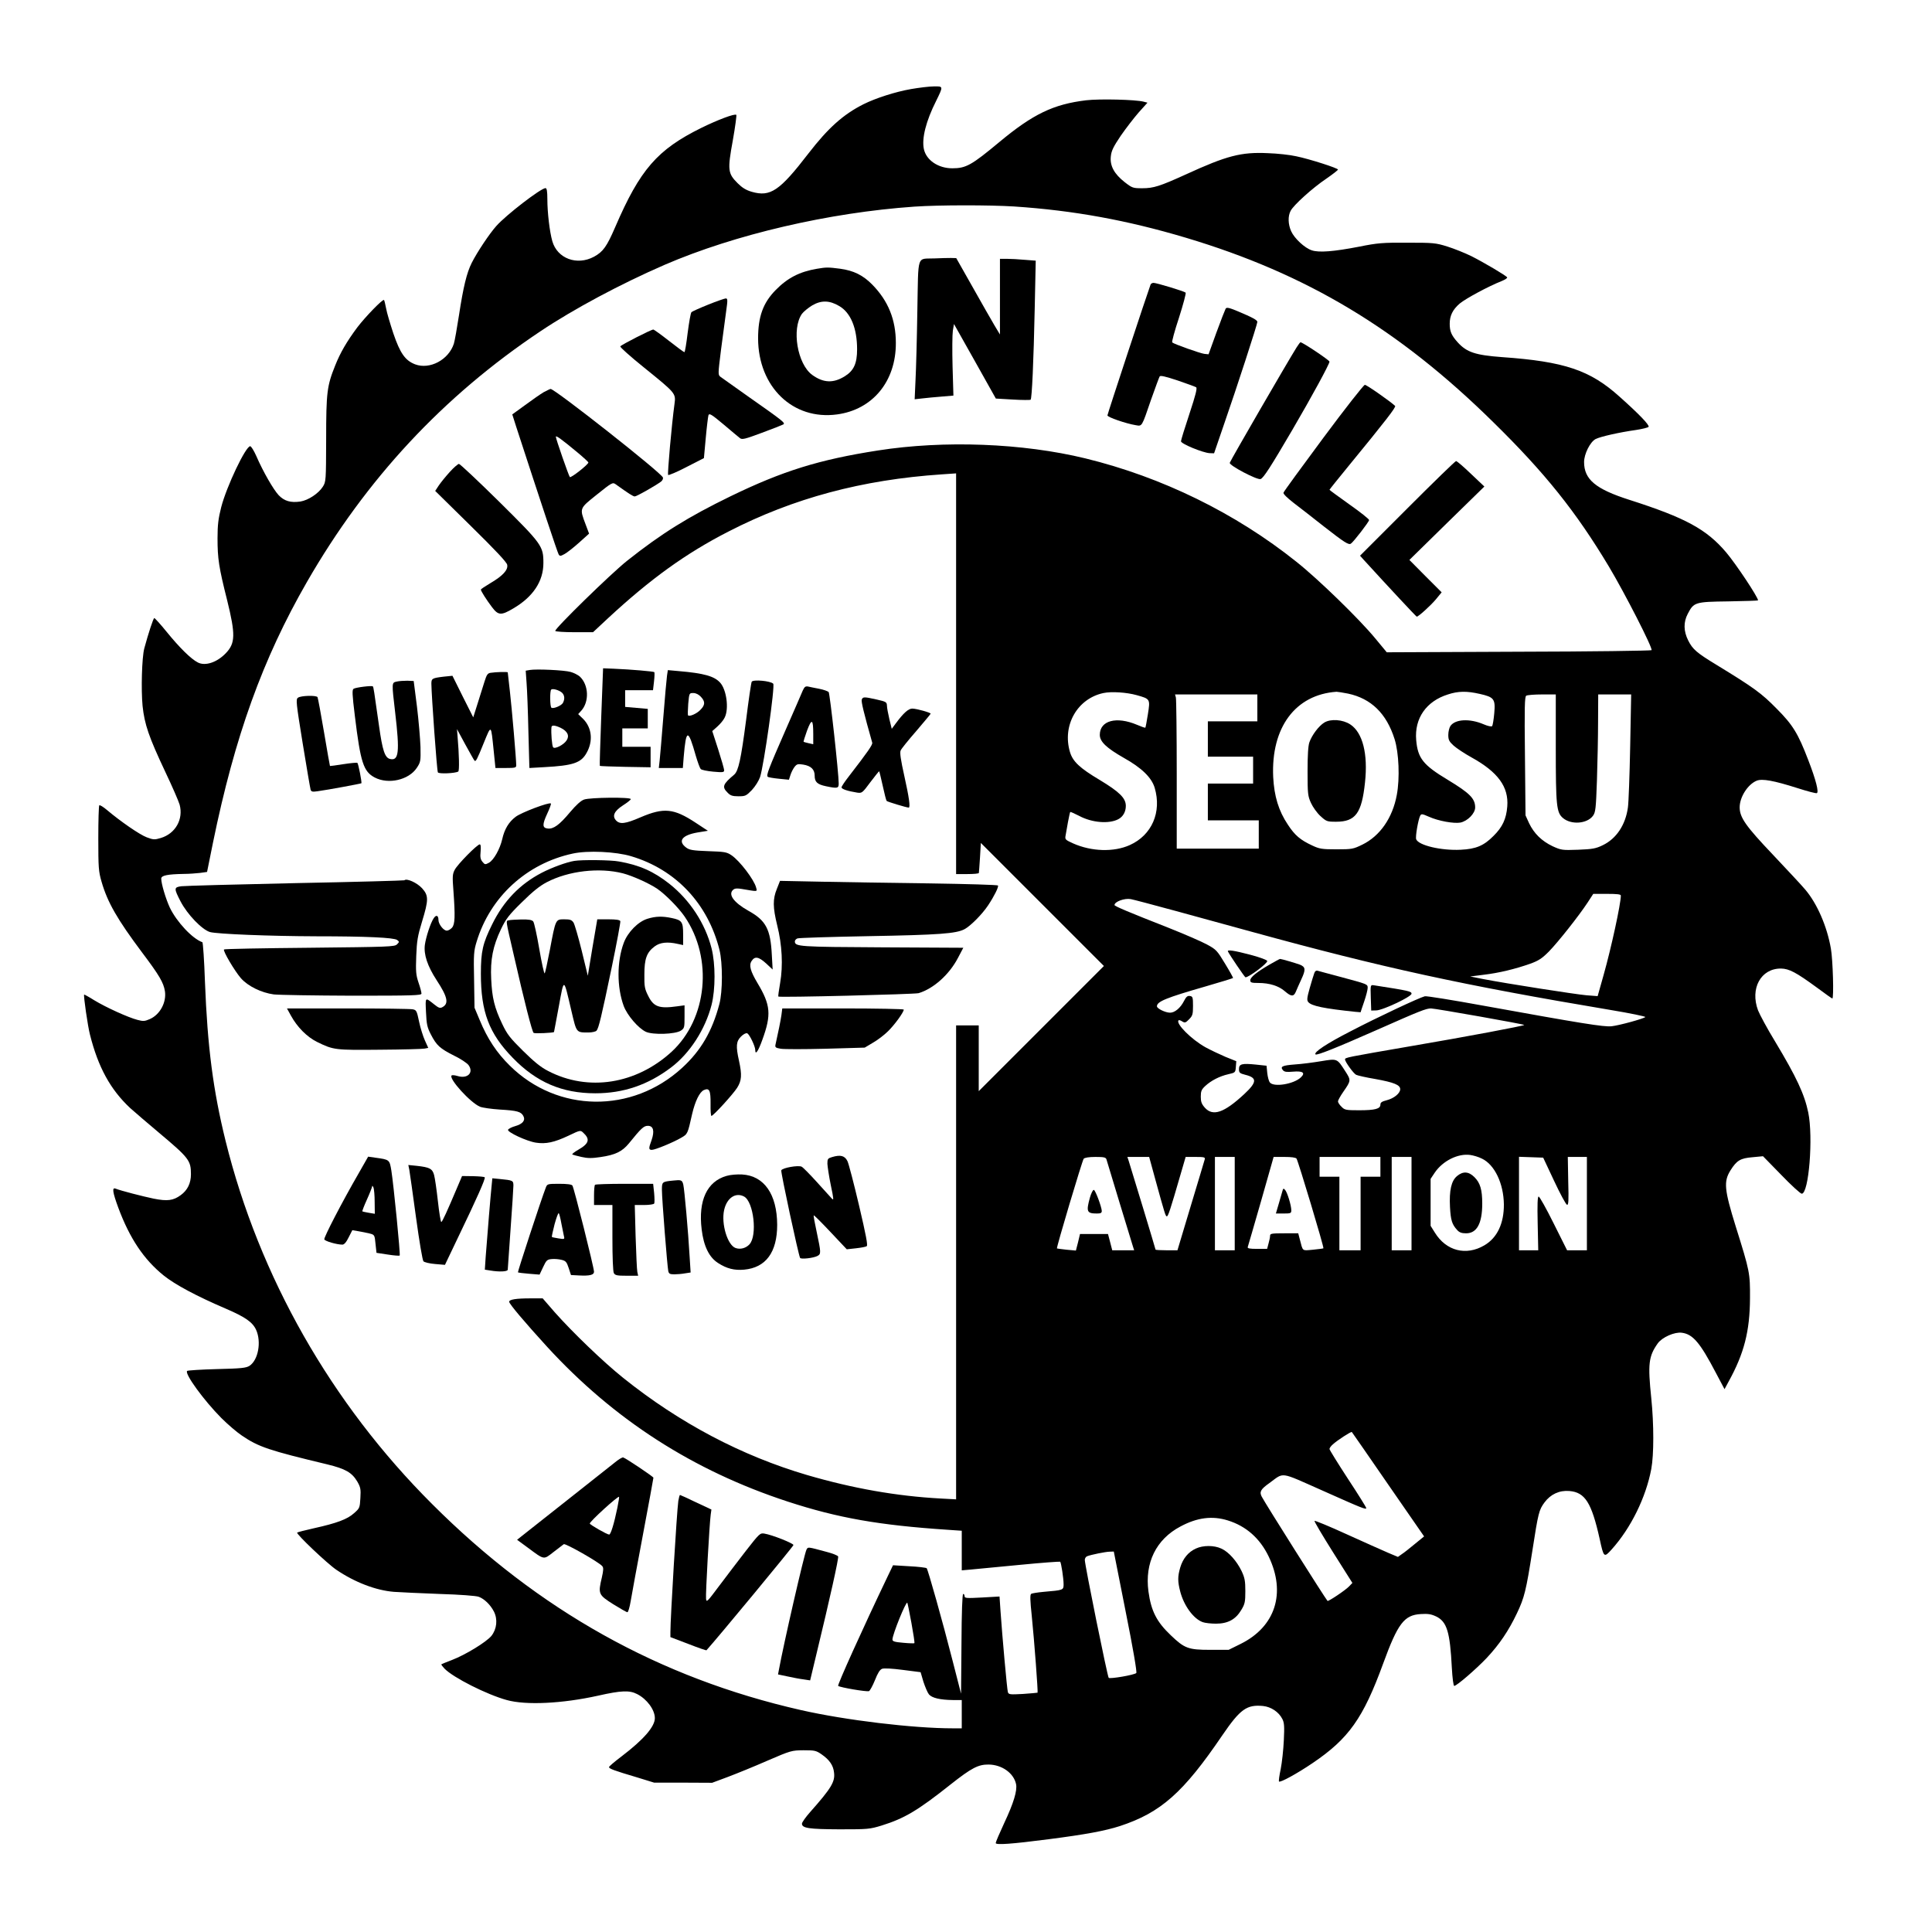 <?xml version="1.0" encoding="UTF-8" standalone="yes"?>
<svg version="1.0" xmlns="http://www.w3.org/2000/svg" width="1024pt" height="1024pt" viewBox="0 0 1366 1366" preserveAspectRatio="xMidYMid meet">
  <g transform="translate(0,1366) scale(0.1,-0.1)" fill="#000000" stroke="none">
    <path d="M6440 13030 c-109 -19 -249 -64 -335 -107 -143 -72 -250 -168 -389
-348 -204 -265 -269 -309 -401 -271 -41 12 -68 29 -100 61 -69 69 -72 93 -34
301 17 96 28 178 25 182 -11 10 -129 -34 -247 -92 -312 -154 -434 -295 -609
-701 -60 -139 -86 -175 -150 -210 -121 -65 -260 -13 -295 110 -19 67 -35 202
-35 297 0 56 -4 78 -13 78 -32 0 -278 -189 -348 -268 -49 -55 -135 -184 -174
-261 -35 -70 -59 -168 -90 -371 -14 -91 -30 -181 -36 -200 -37 -114 -170 -185
-274 -146 -70 27 -106 78 -154 219 -22 67 -46 146 -51 176 -6 30 -12 57 -15
60 -9 8 -132 -119 -189 -194 -73 -98 -120 -178 -156 -269 -58 -144 -64 -190
-64 -521 -1 -295 -1 -301 -24 -337 -30 -47 -102 -95 -158 -104 -69 -10 -114 3
-154 45 -37 40 -109 164 -158 277 -17 38 -36 69 -43 69 -32 0 -167 -284 -205
-431 -20 -79 -26 -124 -26 -219 0 -144 9 -205 68 -439 60 -243 58 -304 -9
-374 -63 -66 -146 -93 -198 -66 -48 24 -131 106 -221 217 -43 53 -83 97 -87
97 -7 0 -42 -108 -71 -215 -17 -65 -23 -291 -12 -406 14 -131 44 -219 161
-467 49 -103 94 -207 101 -231 28 -104 -30 -205 -133 -236 -44 -13 -52 -13
-100 5 -50 19 -185 112 -282 194 -25 21 -49 36 -53 32 -4 -4 -7 -110 -7 -234
0 -206 2 -234 23 -306 42 -146 111 -266 287 -501 122 -162 151 -212 161 -273
12 -78 -34 -165 -106 -197 -37 -16 -47 -17 -88 -6 -66 17 -224 89 -306 139
-38 24 -70 41 -71 40 -6 -6 26 -226 41 -283 58 -231 145 -389 284 -519 34 -30
125 -109 203 -174 213 -179 227 -197 227 -294 0 -64 -24 -113 -72 -148 -53
-39 -95 -44 -191 -25 -77 16 -233 56 -270 71 -26 10 -21 -25 19 -134 81 -218
181 -367 321 -480 81 -65 232 -146 440 -235 137 -59 189 -95 214 -150 38 -85
15 -213 -47 -254 -24 -15 -57 -19 -230 -23 -111 -3 -206 -9 -211 -13 -19 -20
118 -208 242 -333 44 -44 109 -100 145 -124 119 -81 192 -105 605 -204 127
-31 173 -57 211 -121 23 -40 26 -54 22 -117 -4 -69 -5 -72 -45 -107 -47 -43
-124 -71 -282 -106 -63 -14 -117 -28 -120 -31 -9 -9 212 -219 277 -263 131
-89 281 -146 407 -156 44 -3 190 -10 325 -15 138 -4 258 -13 275 -20 40 -15
82 -56 107 -104 28 -55 21 -124 -18 -173 -36 -43 -182 -133 -279 -170 -38 -15
-72 -28 -74 -30 -3 -2 8 -16 22 -31 61 -63 298 -183 440 -222 136 -38 394 -25
646 31 164 37 222 39 276 11 69 -35 125 -111 125 -170 0 -60 -80 -152 -235
-270 -49 -37 -89 -71 -89 -76 -1 -11 37 -25 199 -73 l120 -37 205 0 205 -1
110 41 c61 23 187 74 280 115 167 72 172 73 256 74 79 0 89 -2 128 -29 56 -39
83 -78 88 -130 8 -64 -21 -111 -169 -278 -32 -36 -58 -73 -58 -82 0 -32 49
-39 265 -40 202 0 214 1 299 27 160 50 254 105 488 291 147 116 195 141 268
140 94 -1 178 -61 194 -139 9 -45 -17 -133 -84 -275 -33 -71 -60 -134 -60
-141 0 -15 112 -7 375 27 263 34 397 59 503 93 289 95 448 235 725 643 126
184 172 217 287 206 57 -6 111 -42 136 -91 14 -26 16 -52 11 -152 -3 -66 -13
-157 -22 -203 -10 -46 -15 -85 -12 -88 9 -9 128 56 237 130 256 173 358 317
499 703 104 285 149 344 266 351 51 3 73 0 109 -17 76 -37 98 -108 111 -364 4
-71 11 -127 17 -127 17 0 153 117 229 197 91 97 156 194 214 316 53 111 65
160 110 447 41 264 46 284 85 337 43 58 105 87 176 81 111 -9 157 -83 214
-338 29 -134 31 -135 85 -75 136 151 242 367 280 568 19 101 19 317 0 502 -25
242 -19 295 46 387 31 43 119 82 170 75 78 -10 129 -70 240 -282 l62 -117 29
54 c109 197 150 356 151 588 1 179 -1 190 -101 509 -81 261 -86 317 -37 396
44 70 70 86 156 93 l74 7 129 -132 c70 -73 136 -133 145 -133 50 0 82 399 46
574 -27 130 -83 250 -235 503 -55 90 -108 189 -120 219 -58 155 20 297 162
296 58 -1 107 -27 256 -136 56 -42 105 -76 107 -76 12 0 4 275 -10 353 -27
157 -98 320 -182 418 -25 30 -128 140 -228 246 -192 202 -235 263 -235 335 0
72 57 162 120 188 39 16 121 1 288 -52 68 -22 129 -38 137 -36 17 4 -6 95 -60
234 -72 188 -109 249 -225 365 -106 108 -160 147 -425 309 -140 85 -168 110
-199 172 -33 66 -34 129 -3 188 43 82 50 85 288 88 115 2 209 5 209 7 0 23
-155 256 -225 339 -139 164 -288 245 -685 372 -238 76 -320 144 -320 267 0 57
43 143 82 163 34 17 165 47 286 64 45 7 85 17 88 22 8 12 -67 90 -206 214
-208 187 -389 248 -830 279 -188 14 -250 34 -314 105 -44 49 -56 77 -56 131 0
57 21 100 71 143 42 35 203 122 297 159 24 10 41 21 38 26 -8 13 -164 105
-253 150 -45 22 -122 53 -170 68 -83 26 -100 27 -283 27 -174 1 -211 -2 -340
-28 -181 -35 -284 -43 -335 -26 -50 16 -123 84 -146 135 -22 49 -24 106 -4
144 21 41 156 163 253 228 45 31 82 60 82 64 0 10 -202 75 -295 94 -44 10
-134 20 -201 22 -189 9 -291 -18 -579 -150 -185 -84 -229 -98 -309 -98 -66 0
-71 2 -124 43 -74 58 -106 116 -98 183 4 40 19 69 70 145 36 52 93 126 127
165 l62 69 -27 7 c-56 15 -311 21 -406 10 -233 -28 -377 -98 -615 -296 -196
-163 -235 -185 -332 -185 -99 0 -184 57 -201 136 -16 76 15 198 87 341 51 104
51 103 -16 102 -32 0 -105 -9 -163 -19z m732 -830 c420 -28 797 -97 1213 -221
853 -255 1505 -646 2173 -1304 365 -358 585 -633 817 -1020 113 -189 313 -580
302 -592 -5 -4 -428 -10 -940 -11 l-932 -4 -82 99 c-113 137 -403 419 -557
541 -430 344 -951 599 -1492 731 -444 108 -999 129 -1466 56 -418 -65 -674
-145 -1043 -324 -300 -146 -488 -263 -730 -455 -114 -90 -517 -484 -509 -497
3 -5 64 -9 136 -9 l131 0 105 98 c300 278 550 459 853 614 459 236 944 366
1507 404 l102 7 0 -1417 0 -1416 80 0 c44 0 81 3 81 8 1 4 4 53 8 110 l6 102
435 -435 435 -435 -443 -443 -442 -442 0 233 0 232 -80 0 -80 0 0 -1676 0
-1675 -112 6 c-309 17 -617 71 -942 166 -462 136 -901 367 -1300 687 -139 111
-359 323 -484 464 l-85 98 -87 0 c-101 0 -150 -8 -150 -24 0 -15 111 -146 268
-318 473 -516 1033 -876 1702 -1095 355 -116 647 -167 1128 -199 l102 -7 0
-140 0 -140 68 6 c37 4 192 18 345 33 153 15 280 24 283 22 7 -8 24 -118 24
-159 0 -42 -1 -42 -141 -54 -42 -4 -81 -10 -88 -14 -9 -6 -8 -43 4 -157 18
-176 45 -537 41 -542 -2 -1 -48 -5 -104 -9 -92 -5 -100 -4 -106 13 -6 20 -40
398 -52 573 l-7 103 -123 -7 c-110 -6 -124 -5 -124 9 0 9 -4 16 -10 16 -6 0
-11 -129 -12 -352 l-3 -353 -59 230 c-72 283 -175 647 -184 657 -4 4 -60 11
-123 14 l-115 7 -38 -79 c-179 -374 -356 -767 -350 -774 13 -11 201 -43 218
-37 7 3 26 38 42 77 20 51 35 75 51 81 14 5 70 2 147 -8 l125 -16 20 -68 c12
-36 29 -77 39 -89 21 -25 78 -39 170 -40 l62 0 0 -100 0 -100 -63 0 c-280 0
-757 57 -1074 129 -1000 227 -1856 705 -2607 1456 -715 713 -1223 1608 -1461
2568 -88 357 -128 662 -146 1127 -5 151 -14 276 -18 278 -71 25 -181 143 -230
244 -29 63 -61 169 -61 206 0 22 44 31 159 33 36 0 88 4 115 7 l50 7 42 208
c154 751 351 1298 664 1842 419 728 963 1313 1650 1772 236 158 567 335 880
471 496 214 1160 369 1765 411 176 12 531 12 707 1z m865 -3455 c96 -27 96
-27 79 -135 -8 -51 -16 -93 -18 -95 -2 -2 -28 7 -58 20 -146 62 -264 31 -264
-71 0 -48 48 -93 169 -162 127 -71 197 -139 219 -212 51 -172 -20 -335 -176
-405 -113 -51 -271 -46 -401 12 -55 25 -58 28 -53 55 3 15 11 59 17 96 7 37
14 69 16 71 1 2 29 -10 62 -27 90 -49 212 -59 278 -24 34 18 53 53 53 94 0 55
-45 99 -184 183 -143 85 -191 131 -211 198 -56 188 52 378 237 417 57 12 163
5 235 -15z m1494 11 c164 -35 272 -141 329 -321 31 -97 38 -279 16 -395 -30
-163 -119 -291 -244 -352 -64 -31 -72 -33 -182 -33 -104 0 -121 3 -172 27 -84
39 -123 72 -172 147 -66 98 -97 202 -104 337 -16 351 157 583 448 603 8 0 45
-6 81 -13z m931 -2 c102 -23 112 -36 103 -137 -4 -45 -11 -86 -15 -91 -5 -5
-30 0 -60 13 -98 42 -201 37 -235 -12 -8 -12 -15 -40 -15 -63 0 -35 6 -47 38
-76 20 -18 77 -56 126 -83 188 -104 264 -209 253 -347 -7 -88 -34 -146 -97
-208 -68 -69 -124 -93 -232 -98 -138 -7 -298 31 -315 74 -7 18 14 137 28 166
8 15 13 15 63 -7 67 -30 175 -49 221 -41 51 10 105 65 105 107 0 63 -38 101
-193 195 -175 105 -213 153 -224 282 -13 153 71 274 224 322 72 24 134 25 225
4z m-1572 -99 l0 -95 -175 0 -175 0 0 -125 0 -125 160 0 160 0 0 -95 0 -95
-160 0 -160 0 0 -130 0 -130 180 0 180 0 0 -100 0 -100 -290 0 -290 0 0 523
c0 287 -3 532 -6 545 l-6 22 291 0 291 0 0 -95z m2110 -280 c0 -414 5 -460 51
-499 58 -49 170 -41 212 16 18 25 21 49 28 250 4 123 8 310 8 416 l1 192 117
0 116 0 -7 -369 c-4 -202 -11 -396 -16 -430 -17 -124 -82 -221 -178 -267 -49
-24 -73 -28 -174 -32 -113 -4 -119 -3 -181 25 -77 37 -131 90 -166 163 l-25
55 -4 419 c-4 346 -2 420 9 427 8 5 58 9 112 9 l97 0 0 -375z m460 -1047 c0
-58 -68 -371 -122 -562 l-42 -149 -79 6 c-79 7 -561 82 -732 115 l-90 18 95
12 c110 13 224 41 329 78 61 22 84 38 133 87 66 68 210 250 272 344 l41 63 98
0 c71 0 97 -3 97 -12z m-3150 -108 c157 -43 400 -110 540 -148 921 -253 1488
-377 2538 -553 139 -23 249 -46 245 -50 -13 -12 -184 -59 -238 -65 -54 -6
-214 20 -910 146 -214 39 -399 69 -411 66 -40 -10 -340 -151 -522 -246 -172
-88 -265 -150 -251 -165 9 -9 144 45 434 173 305 135 348 152 383 152 29 0
663 -112 659 -117 -8 -7 -404 -82 -792 -148 -475 -82 -475 -82 -475 -96 0 -16
59 -98 78 -108 9 -5 70 -19 136 -30 133 -24 176 -42 176 -72 0 -29 -44 -65
-95 -78 -35 -9 -45 -16 -45 -31 0 -30 -38 -40 -151 -40 -93 0 -102 2 -124 25
-14 13 -25 30 -25 38 0 7 17 38 38 68 55 79 55 81 13 146 -58 90 -55 89 -170
70 -54 -9 -137 -20 -185 -23 -91 -7 -106 -15 -85 -41 11 -12 26 -14 71 -10 70
6 90 -8 55 -41 -50 -47 -189 -70 -218 -36 -8 9 -16 40 -19 68 l-5 51 -75 8
c-99 10 -120 5 -120 -32 0 -25 5 -30 44 -40 86 -21 84 -52 -6 -136 -143 -133
-222 -160 -279 -97 -23 26 -29 42 -29 78 0 39 5 51 32 76 41 38 101 69 163 83
49 11 50 12 53 52 l3 40 -77 31 c-42 18 -105 48 -140 67 -101 56 -213 169
-191 191 3 3 14 0 26 -8 18 -11 24 -10 48 15 25 25 28 35 28 95 0 61 -2 67
-22 70 -17 3 -27 -6 -42 -36 -25 -49 -65 -82 -98 -82 -33 0 -93 29 -93 45 0
34 64 60 345 141 104 30 191 57 193 59 2 2 -23 47 -56 101 -56 93 -63 101
-128 136 -38 21 -161 74 -274 119 -280 110 -380 152 -380 160 0 24 71 50 115
42 17 -3 158 -40 315 -83z m2168 -1752 c90 -43 153 -176 155 -323 1 -135 -47
-237 -138 -290 -129 -76 -270 -40 -350 90 l-30 48 0 166 0 166 30 45 c56 82
163 136 250 124 22 -3 60 -14 83 -26z m-2655 -5 c9 -32 178 -587 187 -615 l9
-28 -78 0 -77 0 -15 58 -15 57 -99 0 -99 0 -14 -59 -15 -58 -66 6 c-36 4 -66
8 -68 9 -5 6 179 622 189 634 7 8 37 13 83 13 61 0 73 -3 78 -17z m345 -140
c68 -247 73 -263 82 -263 9 0 24 44 96 293 l37 127 70 0 c61 0 69 -2 65 -17
-3 -10 -47 -159 -99 -330 l-94 -313 -77 0 c-43 0 -78 2 -78 5 0 5 -172 572
-190 628 l-9 27 77 0 77 0 43 -157z m562 -173 l0 -330 -70 0 -70 0 0 330 0
330 70 0 70 0 0 -330z m437 318 c11 -15 196 -629 190 -634 -2 -2 -35 -6 -74
-10 -79 -7 -70 -14 -93 74 l-11 42 -99 0 c-89 0 -100 -2 -100 -17 0 -10 -5
-35 -11 -55 l-10 -38 -71 0 c-52 0 -69 3 -66 13 2 6 45 153 94 324 l89 313 76
0 c50 0 80 -4 86 -12z m593 -58 l0 -70 -70 0 -70 0 0 -260 0 -260 -75 0 -75 0
0 260 0 260 -70 0 -70 0 0 70 0 70 215 0 215 0 0 -70z m220 -260 l0 -330 -70
0 -70 0 0 330 0 330 70 0 70 0 0 -330z m1008 161 c42 -90 83 -166 91 -169 11
-4 13 25 9 167 l-3 171 67 0 68 0 0 -330 0 -330 -70 0 -70 0 -95 190 c-52 105
-100 190 -106 190 -8 0 -10 -54 -7 -190 l4 -190 -68 0 -68 0 0 330 0 331 86
-3 85 -3 77 -164z m-1173 -2147 l254 -367 -65 -53 c-35 -29 -76 -62 -92 -72
l-28 -20 -69 29 c-39 17 -170 75 -293 131 -122 56 -225 98 -228 95 -3 -3 56
-103 131 -222 l137 -217 -23 -24 c-25 -27 -148 -109 -153 -103 -17 19 -436
682 -465 737 -18 34 -7 53 54 96 107 78 68 83 371 -51 289 -129 314 -139 314
-125 0 4 -58 98 -130 207 -71 109 -130 204 -130 210 0 6 10 21 23 32 31 29
130 93 135 88 2 -2 118 -169 257 -371z m-1134 -254 c129 -40 227 -126 289
-255 124 -258 48 -496 -198 -618 l-85 -42 -131 0 c-154 0 -181 10 -278 103
-100 95 -139 171 -158 310 -27 202 54 368 226 459 119 64 226 77 335 43z
m-722 -645 c52 -259 81 -429 75 -434 -15 -14 -186 -43 -195 -34 -9 9 -169 798
-169 834 0 11 8 23 17 26 29 11 127 31 158 32 l30 1 84 -425z m-1515 -79 c14
-77 24 -141 21 -144 -2 -2 -38 -1 -80 3 -60 5 -75 10 -75 23 0 35 95 270 105
260 2 -2 15 -66 29 -142z"/>
    <path d="M6610 11833 c-131 -6 -116 41 -124 -370 -3 -197 -9 -418 -13 -492
l-6 -134 54 6 c30 4 91 9 137 13 l83 7 -6 206 c-3 113 -2 227 2 253 l8 47 148
-263 148 -264 120 -7 c66 -4 123 -4 126 -1 9 9 21 266 29 652 l7 331 -78 6
c-43 4 -100 7 -127 7 l-48 0 0 -267 0 -268 -39 65 c-21 36 -91 157 -154 270
l-116 205 -38 1 c-21 0 -72 -1 -113 -3z"/>
    <path d="M5778 11760 c-125 -21 -210 -65 -295 -152 -88 -90 -123 -187 -123
-341 1 -343 247 -580 559 -537 251 34 416 234 415 505 0 165 -54 298 -167 413
-66 67 -132 99 -227 112 -85 11 -97 11 -162 0z m156 -264 c81 -47 126 -157
126 -306 0 -99 -23 -150 -85 -189 -82 -52 -153 -49 -232 8 -106 77 -147 326
-73 432 12 16 45 43 73 60 64 37 122 36 191 -5z"/>
    <path d="M8135 11648 c-24 -64 -305 -916 -305 -925 0 -13 132 -58 199 -69 47
-8 42 -17 110 182 29 82 56 155 60 162 5 9 39 1 127 -28 65 -22 124 -44 131
-48 9 -6 -3 -54 -47 -187 -33 -99 -60 -187 -60 -195 0 -18 154 -81 202 -84
l32 -1 72 210 c87 250 234 702 234 719 0 13 -35 32 -145 78 -56 23 -72 26 -79
16 -4 -7 -34 -83 -65 -168 l-56 -155 -30 3 c-30 4 -214 69 -227 81 -4 3 17 82
48 175 30 94 51 173 47 177 -11 10 -206 69 -227 69 -9 0 -19 -6 -21 -12z"/>
    <path d="M5007 11506 c-60 -24 -113 -48 -118 -53 -6 -6 -17 -71 -27 -147 -9
-75 -19 -136 -23 -136 -4 0 -53 36 -109 80 -56 44 -106 80 -111 80 -15 0 -227
-108 -233 -119 -4 -5 72 -73 168 -150 225 -182 225 -182 215 -257 -20 -147
-51 -495 -45 -502 4 -4 63 21 130 56 l123 63 13 142 c7 78 16 150 19 161 6 16
21 7 107 -65 54 -46 107 -90 116 -97 15 -12 37 -6 155 38 76 28 144 55 151 59
17 10 -1 24 -243 194 -99 70 -189 134 -200 142 -19 15 -19 16 3 193 13 97 29
219 36 270 12 83 11 92 -3 92 -9 -1 -65 -20 -124 -44z"/>
    <path d="M9167 11203 c-64 -102 -463 -791 -472 -815 -7 -18 195 -124 218 -115
21 8 71 86 224 347 138 236 263 466 263 483 0 10 -190 137 -205 137 -3 0 -15
-17 -28 -37z"/>
    <path d="M9357 10565 c-152 -205 -280 -380 -282 -388 -4 -8 23 -35 72 -73 43
-33 139 -107 213 -166 146 -114 175 -132 191 -122 18 11 129 155 129 167 0 7
-63 57 -140 111 -77 55 -140 101 -140 103 0 2 60 77 133 166 265 323 339 419
331 427 -30 29 -202 150 -214 149 -8 0 -140 -168 -293 -374z"/>
    <path d="M3844 10887 c-22 -13 -81 -54 -131 -91 l-91 -66 28 -88 c173 -531
292 -890 300 -902 8 -13 13 -13 42 3 18 10 64 46 103 81 l70 63 -24 64 c-44
117 -46 112 79 212 107 86 112 88 133 73 92 -66 123 -86 135 -86 13 0 144 74
186 105 10 8 16 21 13 29 -13 35 -764 626 -794 626 -4 0 -26 -11 -49 -23z
m239 -426 c42 -35 77 -67 77 -71 0 -14 -123 -111 -131 -103 -8 9 -99 270 -99
285 0 12 42 -19 153 -111z"/>
    <path d="M9950 10065 l-334 -334 25 -28 c178 -195 372 -403 376 -403 12 0 98
78 135 122 l41 50 -114 114 -114 115 265 260 265 259 -95 90 c-52 50 -99 90
-105 90 -6 0 -161 -151 -345 -335z"/>
    <path d="M3180 10323 c-29 -32 -64 -75 -78 -96 l-25 -38 251 -247 c173 -170
254 -256 258 -275 8 -36 -31 -79 -122 -132 -35 -21 -64 -40 -64 -44 0 -10 40
-73 78 -123 45 -60 65 -61 151 -10 140 82 213 192 213 321 0 120 -9 133 -313
434 -149 147 -277 267 -284 267 -7 0 -37 -26 -65 -57z"/>
    <path d="M4251 8592 c-7 -189 -12 -345 -10 -347 2 -2 84 -5 182 -7 l177 -3 0
73 0 72 -100 0 -100 0 0 65 0 65 90 0 90 0 0 69 0 69 -80 7 -80 7 0 59 0 59
99 0 98 0 7 61 c4 34 5 64 2 67 -6 5 -164 19 -287 24 l-75 3 -13 -343z"/>
    <path d="M3746 8923 l-29 -5 6 -86 c4 -48 10 -203 13 -345 l7 -257 106 6 c203
11 259 30 298 100 48 84 38 178 -23 240 l-36 35 20 22 c60 64 55 185 -9 244
-13 11 -42 26 -64 32 -44 13 -243 22 -289 14z m227 -160 c19 -18 22 -45 7 -73
-10 -19 -67 -43 -81 -34 -11 6 -12 118 -2 128 10 10 55 -3 76 -21z m-9 -249
c49 -24 64 -56 42 -89 -20 -31 -82 -63 -95 -49 -8 8 -16 102 -12 142 1 17 24
15 65 -4z"/>
    <path d="M4716 8883 c-3 -21 -15 -153 -26 -293 -11 -140 -23 -279 -26 -307
l-6 -53 85 0 85 0 6 78 c17 201 31 202 86 7 13 -44 28 -85 34 -92 6 -7 46 -15
89 -19 68 -6 77 -5 77 10 0 9 -19 75 -42 147 l-42 130 36 32 c20 18 44 46 52
64 31 62 13 196 -32 246 -41 46 -115 67 -293 82 l-77 7 -6 -39z m239 -149 c33
-35 31 -59 -4 -94 -26 -27 -76 -48 -86 -38 -3 3 -2 39 1 81 7 77 7 77 36 77
18 0 38 -10 53 -26z"/>
    <path d="M3469 8903 c-21 -3 -28 -13 -43 -61 -10 -31 -32 -101 -49 -156 l-31
-98 -74 147 -73 147 -60 -6 c-83 -10 -89 -13 -89 -50 1 -84 39 -617 46 -627 7
-12 123 -7 144 6 9 5 6 123 -5 250 l-4 50 59 -109 c33 -60 62 -112 65 -114 9
-9 17 5 65 124 55 134 51 136 71 -58 l12 -118 74 0 c65 0 73 2 73 19 0 42 -31
403 -45 524 -8 71 -15 131 -15 133 0 5 -84 3 -121 -3z"/>
    <path d="M2805 8841 c-36 -8 -36 -5 -11 -219 33 -280 26 -344 -37 -328 -36 9
-53 61 -77 233 -36 255 -39 275 -44 280 -7 7 -120 -7 -136 -17 -11 -7 -10 -38
9 -192 40 -330 61 -393 140 -435 97 -51 241 -18 298 68 27 41 28 47 26 148 -2
58 -13 187 -25 286 l-23 180 -45 2 c-25 0 -58 -2 -75 -6z"/>
    <path d="M5315 8840 c-4 -6 -22 -128 -40 -273 -36 -276 -54 -358 -84 -384 -81
-68 -88 -87 -46 -128 19 -20 34 -25 76 -25 49 0 55 3 95 44 24 26 48 64 58 92
27 82 107 647 93 660 -19 20 -142 31 -152 14z"/>
    <path d="M5676 8778 c-7 -18 -62 -143 -121 -278 -123 -281 -138 -321 -127
-332 4 -4 39 -10 79 -14 l71 -7 11 34 c6 19 19 44 29 57 16 20 23 22 61 16 55
-9 81 -34 81 -78 0 -45 18 -62 80 -75 81 -17 90 -15 90 19 0 73 -62 635 -71
647 -6 6 -36 17 -67 23 -31 6 -67 13 -79 16 -18 3 -25 -2 -37 -28z m74 -306
l0 -74 -32 7 c-18 4 -35 9 -36 10 -2 2 9 37 24 79 33 88 44 83 44 -22z"/>
    <path d="M2107 8727 c-16 -11 -14 -32 33 -322 28 -171 53 -318 56 -328 5 -15
13 -17 52 -11 68 9 304 53 307 56 5 5 -21 137 -28 144 -3 3 -47 -1 -99 -9 -51
-8 -94 -14 -95 -13 -1 1 -20 108 -42 239 -22 131 -43 242 -46 248 -9 14 -118
11 -138 -4z"/>
    <path d="M6093 8714 c-5 -14 14 -93 74 -305 4 -14 -30 -63 -166 -239 -28 -36
-51 -70 -51 -77 0 -12 42 -26 110 -37 34 -5 37 -3 94 74 33 44 61 78 62 77 2
-2 13 -48 25 -102 12 -55 24 -103 28 -108 6 -6 141 -47 156 -47 13 0 2 75 -31
223 -26 117 -33 165 -26 181 5 12 55 74 111 138 55 65 101 119 101 122 0 8
-101 36 -130 36 -27 0 -62 -31 -116 -104 l-29 -39 -17 69 c-9 38 -17 81 -17
95 -1 25 -6 28 -72 43 -89 20 -98 20 -106 0z"/>
    <path d="M4130 8007 c-23 -8 -56 -38 -100 -90 -74 -89 -117 -120 -157 -115
-39 4 -40 27 -4 105 17 36 29 69 26 72 -12 11 -210 -64 -249 -94 -49 -37 -79
-87 -95 -158 -16 -70 -60 -148 -94 -167 -26 -14 -29 -14 -46 7 -14 17 -17 33
-13 72 3 33 1 51 -6 51 -18 0 -158 -142 -177 -180 -16 -30 -17 -48 -9 -150 13
-179 11 -235 -10 -259 -11 -12 -27 -21 -37 -21 -23 0 -59 46 -59 76 0 33 -17
38 -34 11 -22 -33 -54 -131 -62 -187 -9 -68 18 -150 83 -250 78 -119 88 -166
41 -191 -16 -9 -26 -6 -56 18 -68 54 -65 56 -60 -53 4 -86 8 -107 35 -159 40
-77 63 -98 164 -149 46 -22 92 -53 102 -67 38 -53 -7 -98 -77 -77 -20 6 -39 8
-43 4 -22 -22 133 -193 201 -221 17 -7 80 -16 140 -20 122 -7 150 -15 166 -45
17 -31 -4 -57 -57 -72 -25 -7 -48 -19 -51 -26 -5 -17 132 -81 197 -91 71 -11
130 2 230 49 81 39 85 40 103 23 52 -47 44 -78 -33 -122 -28 -16 -47 -31 -42
-34 4 -2 33 -10 64 -17 44 -10 74 -10 134 -1 105 15 154 39 201 96 89 110 106
125 135 125 39 0 48 -37 26 -101 -22 -59 -21 -69 2 -69 23 0 152 53 208 86 45
26 45 26 77 169 21 89 52 154 83 168 39 17 48 -3 47 -99 -1 -46 2 -84 6 -84
13 0 151 151 182 199 32 51 35 91 13 191 -23 103 -20 137 14 171 17 17 36 27
44 23 16 -6 57 -92 57 -118 0 -39 21 -9 50 72 65 178 59 246 -34 401 -50 84
-62 126 -42 156 23 36 50 31 103 -17 l46 -43 -6 105 c-9 180 -42 242 -163 309
-107 60 -149 118 -109 151 10 9 29 10 58 5 119 -20 111 -21 103 10 -14 55
-116 189 -174 228 -34 23 -49 25 -165 29 -108 4 -132 8 -155 25 -62 46 -30 88
79 107 l74 12 -85 56 c-156 103 -226 110 -392 39 -106 -46 -146 -51 -173 -21
-28 31 -12 66 50 106 30 19 55 39 55 44 0 15 -287 12 -330 -3z m333 -401 c315
-94 542 -335 624 -662 23 -94 23 -295 -1 -384 -51 -193 -131 -329 -263 -450
-354 -325 -881 -318 -1218 15 -92 90 -159 191 -213 322 l-37 88 -3 198 c-4
180 -2 204 18 269 96 317 354 553 680 623 105 23 304 14 413 -19z"/>
    <path d="M4060 7573 c-55 -9 -159 -47 -230 -84 -154 -80 -269 -199 -350 -364
-67 -135 -80 -191 -80 -350 0 -270 58 -422 224 -593 168 -174 350 -252 585
-252 199 0 372 59 535 182 133 100 242 269 287 443 28 111 28 289 0 400 -45
176 -153 341 -298 456 -110 87 -212 133 -357 158 -57 11 -263 13 -316 4z m345
-88 c68 -18 184 -70 242 -109 58 -40 151 -134 194 -197 202 -296 160 -722 -92
-955 -251 -230 -590 -284 -874 -136 -51 26 -99 65 -177 142 -92 91 -112 116
-147 190 -55 115 -72 185 -78 317 -7 138 12 233 69 353 35 73 55 100 147 190
77 76 125 115 176 142 155 81 372 106 540 63z"/>
    <path d="M4578 7164 c-66 -20 -140 -95 -168 -171 -49 -132 -49 -313 0 -446 25
-66 102 -156 156 -182 49 -23 208 -18 248 8 25 17 26 22 26 98 l0 81 -52 -7
c-127 -18 -167 -4 -205 74 -25 49 -28 67 -27 151 0 110 16 156 72 198 38 29
91 35 165 18 l37 -8 0 75 c0 89 -8 101 -80 116 -66 14 -114 13 -172 -5z"/>
    <path d="M3597 7153 c-21 -5 -24 12 35 -243 75 -330 130 -545 141 -553 9 -6
137 0 144 6 0 1 16 82 34 181 38 206 33 208 89 -31 37 -157 33 -153 121 -153
26 0 51 6 57 13 15 18 34 96 107 447 36 173 63 320 61 327 -4 9 -29 13 -84 13
l-79 0 -34 -199 -33 -200 -43 177 c-24 97 -50 186 -58 199 -13 19 -24 23 -65
23 -62 0 -61 3 -102 -215 -17 -88 -33 -163 -37 -167 -4 -4 -21 73 -38 172 -17
99 -36 187 -43 195 -9 11 -32 15 -84 14 -39 -1 -79 -3 -89 -6z"/>
    <path d="M2859 7436 c-2 -2 -348 -12 -769 -20 -421 -9 -784 -19 -807 -22 -54
-7 -54 -15 -6 -108 48 -92 152 -200 208 -216 52 -14 418 -29 755 -30 346 0
546 -9 568 -26 16 -12 16 -14 -1 -31 -17 -17 -56 -18 -617 -24 -330 -3 -603
-8 -606 -12 -10 -9 75 -152 119 -203 50 -57 145 -103 233 -115 38 -4 288 -8
557 -9 431 0 487 2 487 15 0 9 -9 44 -21 78 -18 54 -20 78 -16 187 4 106 10
143 41 244 47 154 47 184 0 236 -36 39 -109 72 -125 56z"/>
    <path d="M5493 7376 c-30 -73 -29 -131 2 -258 35 -139 42 -285 21 -407 -9 -52
-15 -95 -13 -97 7 -8 964 16 992 24 106 32 217 132 278 249 l38 72 -573 3
c-589 3 -618 5 -618 42 0 8 8 17 18 21 9 4 235 11 502 16 503 9 619 18 679 49
42 22 126 106 168 170 42 63 75 129 69 139 -3 5 -218 11 -478 15 -260 3 -606
9 -768 12 l-295 6 -22 -56z"/>
    <path d="M2057 6479 c45 -82 114 -151 185 -186 116 -57 127 -58 443 -55 160 1
302 5 317 8 l26 5 -24 53 c-13 29 -32 89 -41 133 -16 77 -19 82 -46 87 -16 3
-223 6 -459 6 l-429 0 28 -51z"/>
    <path d="M5525 6483 c-6 -41 -22 -120 -42 -209 -4 -19 1 -23 37 -29 23 -4 166
-4 318 0 l276 8 57 34 c32 18 81 55 108 82 46 45 111 134 111 153 0 4 -193 8
-429 8 l-430 0 -6 -47z"/>
    <path d="M5883 5479 c-30 -9 -33 -13 -33 -47 1 -20 11 -88 24 -151 21 -100 22
-111 7 -95 -10 11 -57 63 -106 117 -49 54 -97 103 -107 108 -23 12 -138 -8
-144 -26 -5 -12 122 -601 133 -619 7 -11 95 -1 123 14 26 14 25 24 -5 166 -14
64 -24 119 -22 121 3 2 56 -51 119 -118 l115 -122 64 7 c36 4 70 10 77 15 9 5
-5 78 -54 287 -36 153 -73 295 -82 314 -19 39 -49 47 -109 29z"/>
    <path d="M2538 5368 c-123 -213 -250 -459 -245 -471 5 -13 89 -37 128 -37 12
0 27 16 44 51 l26 51 42 -7 c23 -4 59 -11 79 -16 36 -9 37 -10 43 -73 l7 -64
79 -12 c44 -7 82 -10 85 -7 6 6 -43 501 -59 601 -13 77 -12 77 -115 91 l-49 7
-65 -114z m111 -206 l1 -84 -42 7 c-24 4 -45 9 -46 10 -2 2 12 39 32 83 20 44
36 86 37 93 0 8 4 5 9 -6 5 -11 9 -58 9 -103z"/>
    <path d="M2894 5389 c3 -19 25 -169 47 -334 24 -175 46 -305 53 -313 7 -7 44
-16 82 -19 l70 -6 95 199 c130 270 194 413 186 420 -3 4 -41 7 -83 8 l-77 1
-34 -80 c-71 -168 -106 -245 -113 -245 -4 0 -15 66 -24 148 -9 81 -21 164 -27
185 -12 44 -32 54 -122 64 l-60 6 7 -34z"/>
    <path d="M5137 5346 c-138 -39 -201 -174 -176 -378 14 -119 53 -198 116 -238
62 -40 115 -53 184 -47 154 14 234 123 234 317 -1 216 -92 347 -248 356 -34 2
-84 -2 -110 -10z m124 -146 c68 -37 95 -277 38 -338 -25 -27 -64 -38 -98 -26
-57 20 -103 171 -81 269 19 85 81 127 141 95z"/>
    <path d="M3476 5277 c-6 -54 -30 -343 -42 -503 l-6 -91 38 -6 c65 -11 124 -8
124 6 0 6 9 136 20 287 11 151 20 290 20 307 0 36 -3 38 -97 47 l-52 5 -5 -52z"/>
    <path d="M4760 5313 c-79 -8 -80 -9 -80 -66 0 -64 38 -543 45 -574 4 -19 12
-23 43 -23 20 0 55 3 76 7 l39 6 -7 111 c-10 178 -37 478 -45 511 -8 32 -15
34 -71 28z"/>
    <path d="M3859 5263 c-32 -82 -200 -595 -197 -599 3 -2 38 -7 79 -10 l74 -6
25 53 c23 49 28 54 62 57 20 2 51 -1 70 -6 28 -7 35 -15 49 -58 l16 -49 58 -3
c75 -4 105 4 105 26 0 29 -142 596 -153 610 -6 8 -38 12 -93 12 -83 0 -85 -1
-95 -27z m110 -253 c7 -36 15 -76 18 -89 6 -23 5 -24 -38 -17 -24 4 -45 8 -47
10 -2 2 7 43 19 90 13 47 26 83 30 78 3 -4 12 -36 18 -72z"/>
    <path d="M4207 5283 c-4 -3 -7 -37 -7 -75 l0 -68 65 0 65 0 0 -231 c0 -140 4
-238 10 -250 9 -16 22 -19 91 -19 l81 0 -6 28 c-3 15 -8 127 -12 250 l-6 222
65 0 c36 0 69 5 72 10 4 6 3 40 0 75 l-7 65 -202 0 c-112 0 -206 -3 -209 -7z"/>
    <path d="M4345 3318 c-27 -22 -180 -143 -340 -269 -159 -126 -303 -239 -319
-252 l-30 -24 75 -55 c120 -89 111 -87 182 -32 34 26 67 51 73 56 11 8 249
-127 272 -155 10 -11 9 -29 -3 -82 -27 -114 -24 -121 80 -187 50 -31 95 -57
101 -57 5 -1 16 34 23 77 7 42 46 255 87 472 41 217 74 398 74 402 0 7 -192
136 -213 143 -7 3 -34 -14 -62 -37z m20 -319 c-24 -116 -47 -189 -58 -189 -15
0 -137 70 -137 78 0 15 199 196 207 189 2 -2 -4 -37 -12 -78z"/>
    <path d="M4796 3048 c-11 -79 -56 -828 -56 -928 l0 -35 126 -48 c69 -27 127
-47 129 -45 72 79 615 735 615 744 0 12 -150 72 -206 81 -30 5 -35 0 -131
-123 -55 -71 -140 -183 -189 -248 -83 -111 -89 -118 -92 -90 -4 29 24 529 33
595 l5 36 -109 51 c-59 29 -111 52 -113 52 -3 0 -8 -19 -12 -42z"/>
    <path d="M5702 2703 c-15 -28 -163 -673 -195 -850 l-6 -32 67 -14 c37 -8 88
-18 114 -21 l46 -7 45 188 c95 393 158 676 153 688 -2 7 -40 22 -83 33 -134
36 -130 36 -141 15z"/>
    <path d="M9363 8551 c-39 -24 -87 -88 -105 -139 -9 -25 -13 -93 -13 -207 0
-157 2 -174 24 -222 13 -29 43 -71 67 -93 42 -38 46 -40 111 -40 137 0 181 60
204 277 22 202 -16 353 -104 411 -53 35 -139 41 -184 13z"/>
    <path d="M8682 6933 c9 -21 119 -183 124 -183 24 0 154 97 154 115 0 7 -47 25
-118 44 -117 31 -167 38 -160 24z"/>
    <path d="M8978 6841 c-95 -55 -138 -91 -138 -112 0 -16 8 -19 58 -19 78 0 144
-21 187 -59 44 -38 62 -39 77 -3 6 15 24 55 39 88 32 68 30 87 -9 103 -29 11
-132 41 -141 41 -4 0 -36 -18 -73 -39z"/>
    <path d="M9292 6778 c-5 -13 -19 -60 -32 -105 -19 -68 -21 -85 -10 -98 23 -28
113 -46 333 -69 20 -2 37 -3 37 -3 0 1 11 35 25 75 14 41 25 84 25 97 0 27 1
26 -200 80 -74 20 -143 38 -152 41 -12 4 -21 -2 -26 -18z"/>
    <path d="M9692 6606 l3 -91 36 1 c46 1 249 97 249 118 0 17 -17 21 -268 60
-22 3 -23 2 -20 -88z"/>
    <path d="M10302 5345 c-41 -34 -56 -102 -50 -219 5 -93 14 -123 51 -163 15
-17 32 -23 63 -23 76 0 114 70 114 210 0 98 -14 146 -55 187 -41 41 -81 43
-123 8z"/>
    <path d="M7706 5192 c-27 -99 -22 -112 50 -112 26 0 34 4 34 18 -1 28 -44 145
-56 149 -6 2 -19 -23 -28 -55z"/>
    <path d="M9067 5238 c-4 -12 -15 -53 -26 -90 l-20 -68 55 0 c50 0 54 2 54 23
0 34 -29 130 -45 145 -10 11 -13 10 -18 -10z"/>
    <path d="M8455 2711 c-53 -24 -91 -70 -110 -133 -19 -65 -19 -99 0 -172 26
-99 93 -191 158 -215 16 -6 58 -11 94 -11 85 0 140 30 180 98 25 41 28 57 28
132 0 71 -4 94 -26 141 -34 71 -92 137 -144 160 -51 24 -129 24 -180 0z"/>
  </g>
</svg>